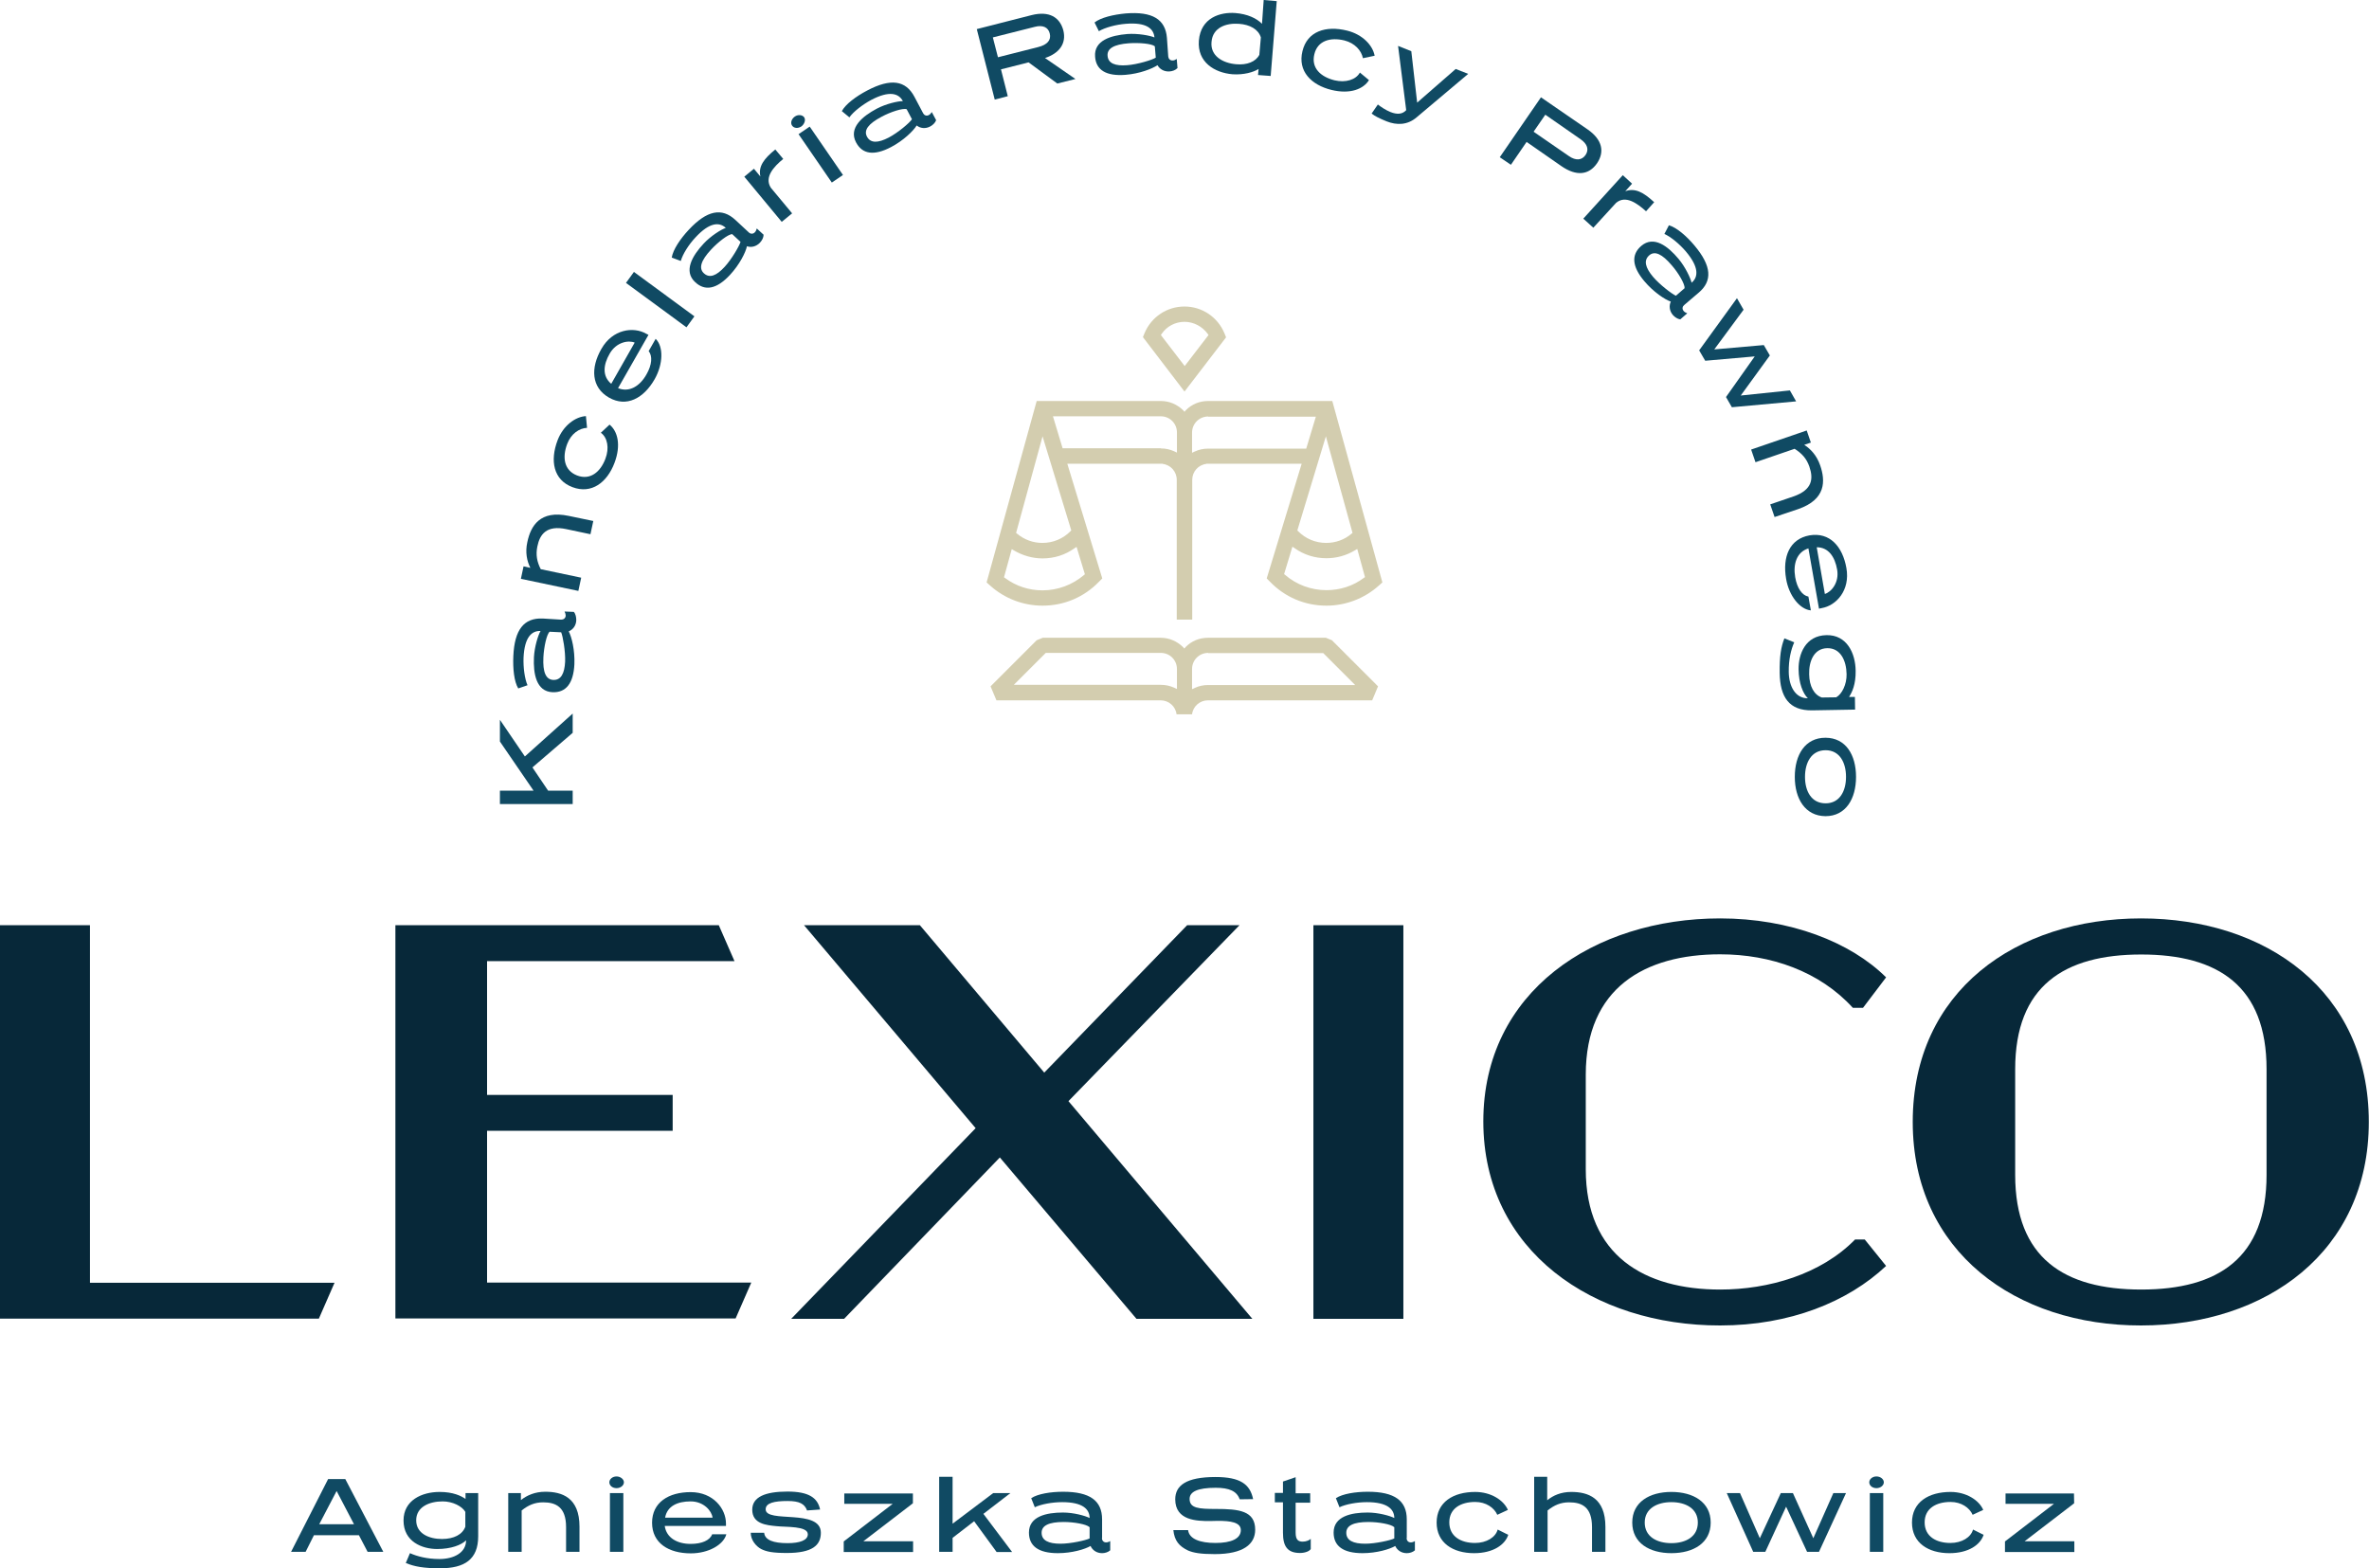 <?xml version="1.0" encoding="utf-8"?>
<!-- Generator: Adobe Illustrator 26.0.1, SVG Export Plug-In . SVG Version: 6.00 Build 0)  -->
<svg version="1.1" id="Warstwa_1" xmlns="http://www.w3.org/2000/svg" xmlns:xlink="http://www.w3.org/1999/xlink" x="0px" y="0px"
	 viewBox="0 0 1253.4 829.9" style="enable-background:new 0 0 1253.4 829.9;" xml:space="preserve">
<style type="text/css">
	.st0{fill:#D3CDAF;}
	.st1{fill:#072839;}
	.st2{fill:#104A63;}
</style>
<g>
	<g>
		<path class="st0" d="M622.6,327.9v-74c0-4.3-3.2-7.9-7.4-8.4v-0.1h-50.5l18.5,60.7l-1.7,1.7c-7.9,8.2-18.5,12.7-29.9,12.7
			c-10.3,0-20.1-3.8-27.7-10.6l-1.9-1.7l26.5-96h65.7c4.5,0,8.6,1.8,11.8,4.9l0.7,0.8l0.7-0.8c3.1-3.2,7.3-4.9,11.8-4.9h65.7
			l26.5,96l-1.9,1.7c-7.6,6.8-17.5,10.6-27.7,10.6c-11.4,0-22-4.5-29.9-12.7l-1.7-1.7l18.5-60.7h-50.5v0.1c-4.2,0.5-7.4,4.1-7.4,8.4
			v74L622.6,327.9L622.6,327.9z M679.4,303.8l0.5,0.4c6,5.2,13.8,8.1,21.9,8.1c7.2,0,14.1-2.2,19.8-6.5l0.6-0.4l-4.1-14.9l-1.2,0.7
			c-4.6,2.8-9.8,4.2-15.1,4.2c-6.1,0-11.9-1.8-16.8-5.3l-1.2-0.8L679.4,303.8z M531.2,305.5l0.6,0.4c5.8,4.3,12.6,6.5,19.8,6.5
			c8,0,15.8-2.9,21.9-8.1l0.5-0.4l-4.4-14.5l-1.2,0.8c-4.9,3.5-10.7,5.3-16.8,5.3c-5.3,0-10.5-1.5-15.1-4.2l-1.2-0.7L531.2,305.5z
			 M686.4,280.7l0.4,0.4c4,4,9.2,6.2,14.9,6.2c4.9,0,9.7-1.7,13.4-4.9l0.5-0.4l-14.1-51.1L686.4,280.7z M537.6,282l0.5,0.4
			c3.8,3.2,8.5,4.9,13.4,4.9c5.7,0,10.9-2.2,14.9-6.2l0.4-0.4l-15.2-49.8L537.6,282z M614.2,237.3c2.4,0,4.8,0.5,7,1.5l1.5,0.7
			v-10.7c0-4.7-3.8-8.5-8.5-8.5h-57.1l5.1,16.9h50.9H614.2z M639.2,220.4c-4.7,0-8.5,3.8-8.5,8.5v10.7l1.5-0.7c2.2-1,4.5-1.5,7-1.5
			h1l0,0h50.9l5.1-16.9H639.2z"/>
		<path class="st0" d="M622.5,378c-0.5-4.2-4.1-7.4-8.4-7.4h-86.9l-3.1-7.4l24.4-24.4l3.2-1.3h62.4c4.5,0,8.6,1.8,11.8,4.9l0.7,0.8
			l0.7-0.8c3.1-3.2,7.3-4.9,11.8-4.9h62.4l3.2,1.3l24.4,24.4l-3.1,7.4h-86.9c-4.3,0-7.9,3.2-8.4,7.4H622.5z M614.2,362.4
			c2.4,0,4.8,0.5,7,1.5l1.5,0.7V354c0-4.7-3.8-8.5-8.5-8.5h-60.9l-16.9,16.9L614.2,362.4z M639.2,345.5c-4.7,0-8.5,3.8-8.5,8.5v10.7
			l1.5-0.7c2.2-1,4.5-1.5,7-1.5H717l-16.9-16.9H639.2z"/>
		<path class="st0" d="M604.7,178.4l0.9-2.2c3.6-8.5,11.8-14,21.1-14c9.2,0,17.5,5.5,21.1,14.1l0.9,2.2l-22,28.7L604.7,178.4z
			 M626.7,170.3c-4.9,0-9.4,2.4-12.1,6.4l-0.4,0.6l12.6,16.4l12.6-16.4l-0.4-0.6C636.1,172.7,631.5,170.3,626.7,170.3z"/>
	</g>
	<g>
		<path class="st1" d="M177,678.8l-8.3,19H0V489.6h47.6v189.2H177z"/>
		<path class="st1" d="M209.2,489.6h171.1l8.3,19H257.7v70.8h98.2v19h-98.2v80.3h139.8l-8.3,19h-180V489.6z"/>
		<path class="st1" d="M601.3,697.9L529,612.5l-82.4,85.4h-28L516.2,597l-90.8-107.4h61.3l65.8,78l75.6-78h27.7l-90.5,93.1
			l97.3,115.2L601.3,697.9L601.3,697.9z"/>
		<path class="st1" d="M694.9,489.6h47.6v208.3h-47.6V489.6z"/>
		<path class="st1" d="M784.8,593.4c0-68.7,58.6-107.4,125.3-107.4c36.9,0,69,12.5,87.8,31.2l-12.2,16.1h-5.4
			c-17.6-19.3-43.4-28.3-70.2-28.3c-39.9,0-71.1,17.8-71.1,63.7v50c0,45.8,31.2,63.7,71.1,63.7c25.6,0,53.3-8,71.4-26.5h5.1l11.3,14
			c-20.2,19-50.9,31.5-87.8,31.5C843.4,701.5,784.8,662.2,784.8,593.4z"/>
		<path class="st1" d="M1012,593.7c0-69.3,54.8-107.7,120.8-107.7c66.1,0,120.5,38.4,120.5,107.7c0,68.7-54.4,107.7-120.5,107.7
			C1066.8,701.5,1012,662.5,1012,593.7z M1199.2,621.7v-55.9c0-44-25.6-60.7-66.3-60.7c-40.8,0-66.7,16.7-66.7,60.7v55.9
			c0,44,25.9,60.7,66.7,60.7C1173.6,682.4,1199.2,665.7,1199.2,621.7z"/>
	</g>
	<g>
		<path class="st2" d="M277.7,400.3l25.3-22.7v10.2l-21.3,18.3l8.3,12.3h13v7.1h-38.5v-7.1h17.8l-17.8-26v-11.5L277.7,400.3z"/>
		<path class="st2" d="M296.9,327.9c1.1,0,2.3-0.6,2.4-2.1c0-0.7-0.2-1.4-0.6-2.2l4.9,0.2c1,1.1,1.3,2.9,1.3,4.4
			c-0.1,2.9-1.8,5-4,5.9c1.6,3,3.3,10,3,17.4c-0.5,10.2-4.5,15.1-11.6,14.8c-8.6-0.4-10.2-9.8-9.8-18.5c0.3-5.6,2.2-11.7,3.5-13.9
			c-4.7-0.2-8.5,3.3-9,14.1c-0.2,5.2,0.6,11.2,2.1,14.6l-4.9,1.7c-2.2-3.6-2.9-10.5-2.6-17.1c0.6-14.1,5.7-20.3,15.5-19.9
			L296.9,327.9z M290.8,334.3c-1.6,1.4-3,8-3.3,13.5c-0.4,7.9,1.3,11.8,5.2,12c4.1,0.2,6-3.4,6.3-9.7c0.2-5.4-1.2-13.5-2.1-15.5
			L290.8,334.3z"/>
		<path class="st2" d="M313.9,275.7l-1.5,7l-12.8-2.7c-10.4-2.2-14,2.7-15.3,9.2c-0.9,4.4-0.2,8.1,1.8,12l21.4,4.5l-1.5,7l-30.4-6.4
			l1.4-6.6l3.6,0.8c-1.8-3.6-2.8-8.2-1.6-13.6c1.8-8.6,6.7-17.1,21.9-13.9L313.9,275.7z"/>
		<path class="st2" d="M310.6,226.4c-4.2,0.2-8.5,3.2-10.5,8.5c-2.7,7.1-1.7,14,5.2,16.7c7,2.7,12.4-1.9,15-8.8
			c2.2-5.7,1.1-11.3-2.4-13.8l4.6-4.3c4.3,3.5,6.2,10.8,2.6,20.3c-3.9,10.3-12.1,16.6-22.2,12.8c-10.1-3.8-12-14-7.9-24.8
			c3-7.9,9.5-12.5,15-12.8L310.6,226.4z"/>
		<path class="st2" d="M343.1,177.2l-16.1,28.2c5.9,2.4,11.5-1,15-7.2c3-5.2,3.3-9.8,1.2-12.4l3.7-6.5c4.2,4.1,4,13.3-0.5,21.3
			c-5.8,10.2-14.9,15.1-24.2,9.8c-9.4-5.4-9.8-15.7-4-25.8c5.9-10.4,16.9-11.9,23.7-8L343.1,177.2z M335.8,181.3
			c-3.3-1.4-9.7-0.3-13.2,5.8c-3.5,6-4,12,0.8,16L335.8,181.3z"/>
		<path class="st2" d="M367.4,167.4l-4.2,5.8l-32-23.5l4.2-5.8L367.4,167.4z"/>
		<path class="st2" d="M396.2,123c0.8,0.8,2.2,1,3.2-0.1c0.5-0.5,0.8-1.2,1-2l3.6,3.3c0,1.5-0.8,3-1.9,4.2c-2,2.1-4.7,2.7-6.9,1.9
			c-0.7,3.3-3.9,9.7-9,15.2c-7,7.5-13.2,8.7-18.4,3.8c-6.3-5.8-1.5-14,4.5-20.4c3.8-4.1,9.3-7.5,11.7-8.3c-3.4-3.2-8.6-3-16,5
			c-3.6,3.8-6.8,8.9-7.8,12.5l-4.8-1.8c0.7-4.2,4.5-9.9,9-14.7c9.6-10.3,17.5-11.9,24.7-5.2L396.2,123z M387.4,123.9
			c-2.1,0-7.5,4.2-11.2,8.2c-5.4,5.8-6.6,9.9-3.8,12.5c3,2.8,6.7,1.3,11-3.4c3.7-4,7.8-11.1,8.4-13.2L387.4,123.9z"/>
		<path class="st2" d="M414.4,84.1c-5,4.1-10.1,9.6-6.6,15.2l11.3,13.6l-5.5,4.5l-19.8-23.9l5.1-4.2l3.4,4.1
			c-1.2-5.4,2-9.5,7.9-14.3L414.4,84.1z"/>
		<path class="st2" d="M424,66.9c-1.8,1.2-3.9,1-4.9-0.4c-1-1.4-0.4-3.5,1.4-4.8c1.7-1.2,4-1,5,0.4C426.4,63.5,425.6,65.7,424,66.9z
			 M446,92.6l-5.9,4l-17.6-25.6l5.9-4L446,92.6z"/>
		<path class="st2" d="M488.4,59.9c0.5,1,1.7,1.7,3,1c0.6-0.3,1.1-0.8,1.6-1.6l2.3,4.3c-0.5,1.4-1.8,2.6-3.1,3.3
			c-2.6,1.4-5.3,1-7.2-0.5c-1.8,2.9-6.9,7.9-13.5,11.4c-9.1,4.8-15.3,3.8-18.6-2.5c-4-7.6,3.3-13.7,11-17.8c4.9-2.6,11.2-4,13.8-4
			c-2.2-4.1-7.1-5.7-16.8-0.6c-4.6,2.5-9.4,6.2-11.5,9.2l-4-3.3c2-3.7,7.5-7.8,13.4-10.9c12.5-6.6,20.4-5.4,25,3.3L488.4,59.9z
			 M479.7,57.8c-2-0.7-8.5,1.4-13.3,4c-7,3.7-9.5,7.1-7.7,10.5c1.9,3.6,5.9,3.4,11.5,0.5c4.8-2.5,11.1-7.8,12.3-9.7L479.7,57.8z"/>
		<path class="st2" d="M569,41.8l-9.6,2.4L544.2,33l-14.6,3.7l3.6,14.2l-6.9,1.8l-9.5-37.3l29-7.4c9.2-2.3,14.9,1,16.8,8.1
			c1.7,6.9-2.1,12.1-9.7,14.6L569,41.8z M525.3,19.8l2.7,10.5l21.3-5.4c4.8-1.2,7-3.7,6.1-7.2c-0.8-3.3-3.7-4.6-7.9-3.5L525.3,19.8z
			"/>
		<path class="st2" d="M618.1,29.9c0.1,1.1,0.9,2.2,2.4,2.1c0.7,0,1.3-0.3,2.1-0.8L623,36c-1,1.1-2.7,1.7-4.2,1.8
			c-2.9,0.2-5.2-1.2-6.4-3.3c-2.8,1.9-9.5,4.5-16.9,5.1c-10.2,0.8-15.6-2.5-16.1-9.6c-0.7-8.6,8.4-11.3,17.1-12
			c5.6-0.4,11.9,0.8,14.3,1.8c-0.4-4.7-4.3-8.1-15.2-7.2c-5.2,0.4-11,2-14.2,3.9l-2.3-4.6c3.3-2.6,10-4.2,16.6-4.8
			c14-1.1,20.9,3.1,21.7,12.9L618.1,29.9z M611,24.5c-1.6-1.4-8.3-2-13.8-1.6c-7.9,0.6-11.5,2.8-11.2,6.6c0.3,4.1,4.1,5.5,10.4,5
			c5.4-0.4,13.3-2.8,15.1-4L611,24.5z"/>
		<path class="st2" d="M668.6,0l6.9,0.6l-3.2,39.6l-6.7-0.5l0.3-3.2c-2.7,1.7-7.8,3.2-13.8,2.8c-9.5-0.8-18.7-6.4-17.8-17.8
			c1-12.2,11.4-15.2,19.3-14.6c6.4,0.5,11.3,2.8,14.1,5.7L668.6,0z M654.1,34c5.6,0.5,10.3-1.3,12.2-5l0.8-9.2
			c-1.3-4.3-5.8-6.8-11.6-7.2c-6.7-0.5-13.9,1.9-14.5,9.6C640.3,29.6,646.9,33.4,654.1,34z"/>
		<path class="st2" d="M721.1,30.8c-0.8-4.1-4.3-8-9.8-9.4c-7.4-1.8-14.2,0.1-15.9,7.3c-1.8,7.3,3.4,12,10.7,13.8
			c5.9,1.4,11.3-0.3,13.4-4.1l4.8,4c-2.9,4.7-9.9,7.6-19.8,5.2c-10.7-2.6-18-9.9-15.4-20.5c2.5-10.5,12.3-13.7,23.6-10.9
			c8.2,2,13.6,7.8,14.6,13.3L721.1,30.8z"/>
		<path class="st2" d="M749.5,62.1c-4.9,4.2-10.6,4.2-15.9,2.1c-3.9-1.6-6.1-2.7-7.9-4.1l3.3-4.8c1.7,1.3,4,2.9,6.7,4
			c3.3,1.3,6.2,1.3,8.3-1l-4.3-34l7,2.8l3.1,27.2l20.4-17.8l6.6,2.6L749.5,62.1z"/>
		<path class="st2" d="M807.7,75.1l-8.3,12.1l-5.9-4l21.8-31.7l24.7,17c7.8,5.4,9.1,11.9,4.9,18c-4.2,6-10.7,7-18.8,1.4L807.7,75.1z
			 M817.6,60.7l-6.2,9l18.7,12.9c3.6,2.5,6.8,2.3,8.8-0.6c1.9-2.8,1-5.8-2.6-8.3L817.6,60.7z"/>
		<path class="st2" d="M870.9,111.8c-4.8-4.3-10.9-8.7-15.9-4.4L843,120.5l-5.3-4.8l20.9-23l4.9,4.5l-3.6,4
			c5.2-1.9,9.7,0.6,15.3,5.8L870.9,111.8z"/>
		<path class="st2" d="M891.1,161.4c-0.9,0.7-1.3,2-0.3,3.2c0.4,0.5,1.1,0.9,1.9,1.2l-3.7,3.2c-1.5-0.2-2.9-1.2-3.9-2.3
			c-1.9-2.2-2.1-5-1.1-7.1c-3.2-1.1-9.2-5.1-14-10.8c-6.6-7.8-7-14.1-1.6-18.7c6.6-5.6,14.1,0.2,19.7,6.9c3.6,4.3,6.3,10.1,6.9,12.6
			c3.6-3,4-8.2-3-16.5c-3.4-4-8-7.8-11.4-9.3l2.4-4.6c4.1,1.2,9.3,5.7,13.5,10.7c9.1,10.8,9.7,18.8,2.1,25.1L891.1,161.4z
			 M891.3,152.5c0.2-2.1-3.2-8-6.8-12.1c-5.1-6-9-7.8-11.9-5.3c-3.1,2.7-2.1,6.5,2,11.4c3.5,4.1,10,9.1,12.1,10L891.3,152.5z"/>
		<path class="st2" d="M916.3,215.5l-3.1-5.4l15.2-21.5l-26.2,2.3l-3.2-5.5l20-27.6l3.5,6.1l-15.5,21l26.2-2.3l3.2,5.5l-15.4,21.2
			l26-2.7l3.3,5.8L916.3,215.5z"/>
		<path class="st2" d="M938.9,273.6l-2.3-6.7l12.3-4.2c10.1-3.5,10.6-9.4,8.4-15.8c-1.5-4.3-4-7-7.8-9.4l-20.7,7.1l-2.3-6.7
			l29.4-10.1l2.2,6.4l-3.5,1.2c3.4,2.2,6.6,5.6,8.4,10.8c2.9,8.3,3.1,18.1-11.6,23.2L938.9,273.6z"/>
		<path class="st2" d="M962.4,322.1l-5.6-31.9c-6.1,1.9-8.2,8.1-7,15.2c1,5.9,3.7,9.7,7,10.3l1.3,7.3c-5.8-0.5-11.6-7.7-13.1-16.7
			c-2-11.6,1.8-21.1,12.4-23c10.7-1.8,17.5,5.9,19.5,17.3c2.1,11.8-5.4,19.9-13.1,21.2L962.4,322.1z M965.5,314.3
			c3.4-1,7.7-6,6.5-12.9c-1.2-6.8-4.6-11.8-10.8-11.8L965.5,314.3z"/>
		<path class="st2" d="M958.8,375.9c-12.2,0.2-17-7-17.2-19.8c-0.1-8.8,0.7-13.8,2.5-18.3l5.2,2.1c-1.7,3.8-3,9.2-2.9,15.7
			c0.1,7.7,3.6,14,10.1,13.9c-2.6-2.5-4.8-8-4.9-15.3c-0.1-7.9,3.5-17.9,14.8-18.1c10.7-0.2,15.3,9.5,15.4,18.9
			c0.1,7.2-1.9,11.4-3.5,13.8l3.1,0l0.1,6.7L958.8,375.9z M971.5,369c3.1-1.7,5.6-6.9,5.5-12.2c-0.1-7.2-3.2-13.9-10.2-13.8
			c-7.1,0.1-9.8,7-9.6,13.8c0.1,6.4,2.6,10.9,6.7,12.3L971.5,369z"/>
		<path class="st2" d="M949.6,411.1c0-11.6,5.4-20.7,16.2-20.7c10.8,0,16.2,9.1,16.2,20.7c0,11.6-5.4,20.8-16.2,20.8
			C955.1,431.8,949.6,422.7,949.6,411.1z M976.7,411.1c0-7.6-3.4-14.1-10.8-14.1c-7.5,0-10.9,6.5-10.9,14.1s3.4,14,10.9,14
			C973.3,425.1,976.7,418.7,976.7,411.1z"/>
	</g>
	<g>
		<path class="st2" d="M202.8,821.2h-8.3l-4.6-8.8h-23.8l-4.4,8.8h-7.7l19.6-38.5h9.1L202.8,821.2z M168.9,806.6h18.4l-9.2-17.6
			L168.9,806.6z"/>
		<path class="st2" d="M253,813c0,12.2-7.2,16.9-20.1,16.9c-8.8,0-13.7-0.9-18.2-2.8l2.2-5.2c3.8,1.7,9.1,3.1,15.6,3.1
			c7.7,0,14.1-3.4,14.1-9.9c-2.5,2.5-8,4.6-15.3,4.6c-7.9,0-17.8-3.8-17.8-15.1c0-10.7,9.7-15.1,19.1-15.1c7.2,0,11.4,2.1,13.7,3.7
			v-3.1h6.7L253,813L253,813z M246.3,800.2c-1.7-3.1-6.8-5.7-12.1-5.7c-7.2,0-14,3-14,10c0,7.1,6.9,9.9,13.6,9.9
			c6.4,0,10.9-2.4,12.4-6.5V800.2z"/>
		<path class="st2" d="M306.6,821.2h-7.1v-13.1c0-10.7-5.5-13.1-12.1-13.1c-4.5,0-7.9,1.5-11.4,4.3v21.9h-7.1v-31.1h6.7v3.7
			c3.2-2.5,7.4-4.4,12.9-4.4c8.8,0,18.1,3,18.1,18.5L306.6,821.2L306.6,821.2z"/>
		<path class="st2" d="M326.2,787.5c-2.2,0-3.8-1.4-3.8-3.1s1.7-3.1,3.8-3.1c2,0,3.9,1.4,3.9,3.1S328.3,787.5,326.2,787.5z
			 M329.8,821.2h-7.1v-31.1h7.1V821.2z"/>
		<path class="st2" d="M384.1,807.5h-32.4c0.9,6.3,6.6,9.5,13.7,9.5c6,0,10.2-1.9,11.4-5.1h7.5c-1.5,5.6-9.5,10.1-18.8,10.1
			c-11.7,0-20.5-5.4-20.5-16.2c0-10.8,8.8-16.2,20.4-16.2c12,0,18.7,8.8,18.7,16.6L384.1,807.5L384.1,807.5z M377,803.1
			c-0.4-3.5-4.6-8.6-11.6-8.6c-7,0-12.4,2.5-13.5,8.6H377z"/>
		<path class="st2" d="M427,799.3c-1.3-3.5-4-5-10.3-5c-7,0-11.6,1-11.6,4.4c0,7.5,29.2-0.5,29.2,12.4c0,6.7-4.6,10.7-18,10.7
			c-7.6,0-10.8-0.7-13.6-2.1c-2.8-1.5-5.5-4.8-5.5-8.6h7.1c0.4,3.9,4.9,5.5,12.4,5.5c6.4,0,10.7-1.5,10.7-4.7
			c0-4.5-11.6-3.7-16.7-4.3c-5-0.5-12.7-1.1-12.7-8.7c0-6.7,6.8-9.6,18.6-9.6c11.5,0,16,3.4,17.3,9.5L427,799.3z"/>
		<path class="st2" d="M483,795.5l-26.2,20.1h26.3v5.7h-36.7v-5.6l25.9-19.9h-25.6v-5.5H483V795.5z"/>
		<path class="st2" d="M520.3,801.1l15.2,20.2h-8.2L515.4,805l-11.4,8.8v7.4h-7.1v-39.7h7.1v24.8l21.5-16.2h9.1L520.3,801.1z"/>
		<path class="st2" d="M583,813.9c0,1.1,0.7,2.3,2.2,2.3c0.7,0,1.4-0.2,2.2-0.7v4.9c-1.1,1-2.8,1.5-4.3,1.5c-2.9,0-5.1-1.6-6.1-3.8
			c-2.9,1.7-9.8,3.8-17.3,3.8c-10.3,0-15.3-3.8-15.3-10.9c0-8.6,9.3-10.6,18-10.6c5.6,0,11.8,1.7,14.1,2.9c0-4.7-3.7-8.4-14.5-8.4
			c-5.2,0-11.2,1.1-14.5,2.7l-1.9-4.8c3.5-2.3,10.3-3.4,16.9-3.4c14.1,0,20.6,4.7,20.6,14.6V813.9z M576.4,808.1
			c-1.5-1.5-8.2-2.7-13.6-2.7c-7.9,0-11.7,1.9-11.7,5.7c0,4.1,3.7,5.8,10,5.8c5.4,0,13.5-1.8,15.4-2.8V808.1z"/>
		<path class="st2" d="M655.9,793.4c-1.5-4.3-5.5-6.1-12.7-6.1c-9.6,0-13.8,2.1-13.8,5.9c0,5,5,5.3,13.9,5.3c12.3,0,20.8,1,20.8,11
			c0,7.6-6.2,12.9-21.4,12.9c-7.6,0-11.3-0.7-14.1-1.9c-4.8-2.3-7.2-5.2-7.8-10.8h7.8c0.6,4.7,6.3,6.8,14.5,6.8
			c8.4,0,13.4-2.3,13.4-6.8c0-4.2-5.6-4.9-12.1-4.9c-1.5,0-2.9,0.1-4.3,0.1c-6.8,0-18.3-0.2-18.3-11.5c0-7.2,5.6-11.8,21.3-11.8
			c13.2,0,18.3,3.9,19.9,11.7L655.9,793.4z"/>
		<path class="st2" d="M685.5,790.2h7.7v5h-7.7V811c0,3.9,1.4,4.8,3.8,4.8c1.8,0,3.6-0.8,4.2-1.5v5.4c-0.6,1.1-2.9,2.1-5.7,2.1
			c-6.7,0-9-3.6-9-10.7v-16.1h-4.3v-5h4.3v-6l6.7-2.3L685.5,790.2L685.5,790.2z"/>
		<path class="st2" d="M744.2,813.9c0,1.1,0.7,2.3,2.2,2.3c0.7,0,1.4-0.2,2.2-0.7v4.9c-1.1,1-2.8,1.5-4.3,1.5
			c-2.9,0-5.1-1.6-6.1-3.8c-2.9,1.7-9.8,3.8-17.3,3.8c-10.3,0-15.3-3.8-15.3-10.9c0-8.6,9.3-10.6,18-10.6c5.6,0,11.8,1.7,14.1,2.9
			c0-4.7-3.7-8.4-14.5-8.4c-5.2,0-11.2,1.1-14.5,2.7l-1.9-4.8c3.5-2.3,10.3-3.4,16.9-3.4c14.1,0,20.6,4.7,20.6,14.6V813.9z
			 M737.6,808.1c-1.5-1.5-8.2-2.7-13.6-2.7c-7.9,0-11.7,1.9-11.7,5.7c0,4.1,3.7,5.8,10,5.8c5.4,0,13.5-1.8,15.4-2.8V808.1z"/>
		<path class="st2" d="M792.2,801.6c-1.7-3.8-6-6.8-11.7-6.8c-7.6,0-13.7,3.4-13.7,10.8c0,7.5,6.2,10.9,13.6,10.9
			c6.1,0,10.9-3,12-7.1l5.6,2.8c-1.7,5.2-7.9,9.7-18.1,9.7c-11.1,0-19.8-5.4-19.8-16.2c0-10.8,8.8-16.2,20.4-16.2
			c8.4,0,15.1,4.4,17.3,9.5L792.2,801.6z"/>
		<path class="st2" d="M849.4,821.2h-7.1v-13.1c0-10.7-5.4-13.1-12.1-13.1c-4.5,0-7.9,1.5-11.4,4.3v21.9h-7.1v-39.7h6.9v12.4
			c3.1-2.5,7.2-4.4,12.7-4.4c8.8,0,18.1,3,18.1,18.5L849.4,821.2L849.4,821.2z"/>
		<path class="st2" d="M884.3,821.9c-11.6,0-20.7-5.4-20.7-16.2c0-10.8,9.1-16.2,20.7-16.2c11.6,0,20.8,5.4,20.8,16.2
			C905.1,816.5,896,821.9,884.3,821.9z M884.3,794.9c-7.6,0-14.1,3.4-14.1,10.8c0,7.5,6.5,10.9,14.1,10.9s14-3.4,14-10.9
			C898.3,798.3,891.9,794.9,884.3,794.9z"/>
		<path class="st2" d="M962.4,821.2h-6.3l-11.1-23.9L934,821.2h-6.4l-14-31.1h7l10.5,23.9l11.1-23.9h6.4l10.8,23.9l10.6-23.9h6.7
			L962.4,821.2z"/>
		<path class="st2" d="M992.8,787.5c-2.2,0-3.8-1.4-3.8-3.1s1.7-3.1,3.8-3.1c2.1,0,3.9,1.4,3.9,3.1S994.9,787.5,992.8,787.5z
			 M996.4,821.2h-7.1v-31.1h7.1V821.2z"/>
		<path class="st2" d="M1043.7,801.6c-1.7-3.8-6-6.8-11.7-6.8c-7.6,0-13.7,3.4-13.7,10.8c0,7.5,6.2,10.9,13.6,10.9
			c6.1,0,10.9-3,12-7.1l5.6,2.8c-1.7,5.2-7.9,9.7-18.1,9.7c-11.1,0-19.8-5.4-19.8-16.2c0-10.8,8.8-16.2,20.4-16.2
			c8.4,0,15.1,4.4,17.3,9.5L1043.7,801.6z"/>
		<path class="st2" d="M1097.4,795.5l-26.2,20.1h26.3v5.7h-36.7v-5.6l25.9-19.9h-25.6v-5.5h36.2L1097.4,795.5L1097.4,795.5z"/>
	</g>
</g>
</svg>
